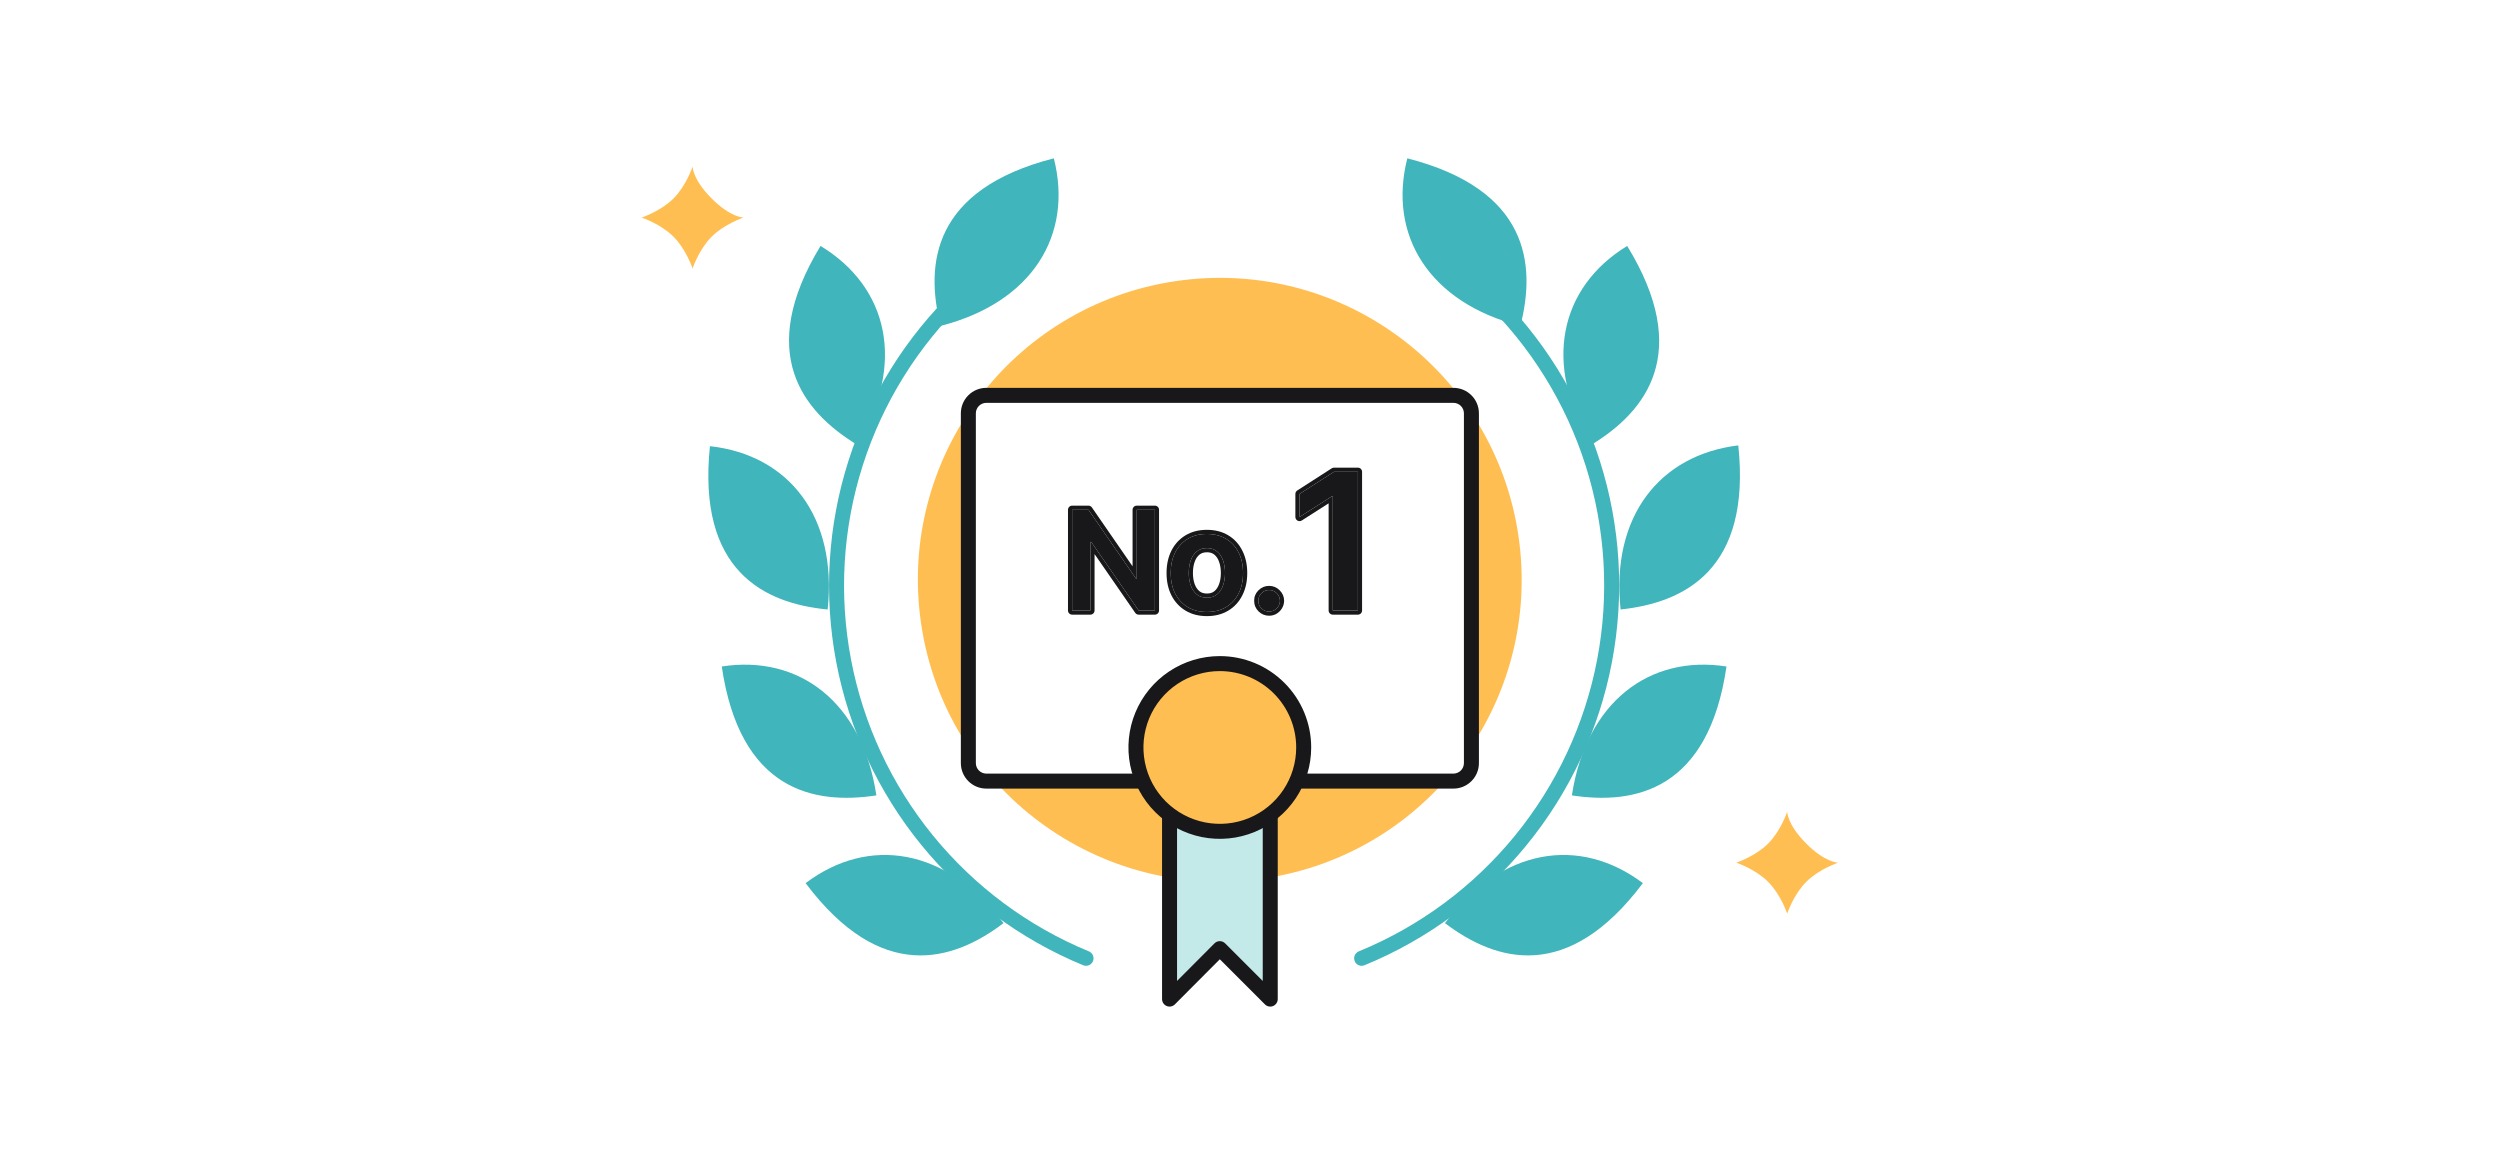 <svg width="300" height="138" viewBox="0 0 300 138" fill="none" xmlns="http://www.w3.org/2000/svg">
<path d="M0 0H300V138H0V0Z" fill="white"/>
<path d="M150.783 105.529C170.641 103.095 184.765 85.023 182.33 65.165C179.895 45.307 161.824 31.182 141.966 33.617C122.108 36.052 107.983 54.124 110.418 73.982C112.853 93.84 130.925 107.964 150.783 105.529Z" fill="#FFBE52"/>
<path fill-rule="evenodd" clip-rule="evenodd" d="M177.94 34.779C178.284 34.422 178.854 34.411 179.212 34.756C185.114 40.441 189.504 47.508 191.987 55.318C194.469 63.128 194.964 71.433 193.428 79.483C191.892 87.532 188.372 95.071 183.188 101.418C178.004 107.764 171.32 112.718 163.739 115.83C163.279 116.019 162.753 115.799 162.565 115.339C162.376 114.88 162.596 114.354 163.055 114.165C170.359 111.167 176.8 106.394 181.794 100.279C186.789 94.164 190.18 86.9 191.66 79.145C193.14 71.39 192.663 63.388 190.271 55.863C187.88 48.339 183.649 41.53 177.963 36.052C177.605 35.707 177.595 35.138 177.94 34.779Z" fill="#40B5BB"/>
<path d="M188.625 95.447C196.209 96.607 205.022 94.821 207.179 79.978C197.902 78.54 190.341 84.269 188.625 95.447Z" fill="#40B5BB"/>
<path d="M173.396 110.777C179.518 115.416 188.122 117.99 197.144 105.977C189.56 100.272 180.191 101.733 173.396 110.777Z" fill="#40B5BB"/>
<path d="M194.471 73.138C202.101 72.326 210.172 68.383 208.595 53.448C199.179 54.584 193.288 61.959 194.471 73.138Z" fill="#40B5BB"/>
<path d="M190.995 53.355C197.535 49.367 203.101 42.316 195.263 29.514C187.169 34.454 185.081 43.708 190.995 53.355Z" fill="#40B5BB"/>
<path d="M182.445 39.107C184.347 31.686 183.443 22.734 168.878 19C166.536 28.207 171.476 36.301 182.445 39.107Z" fill="#40B5BB"/>
<path fill-rule="evenodd" clip-rule="evenodd" d="M115.876 34.78C116.221 35.138 116.21 35.708 115.851 36.053C110.163 41.524 105.928 48.327 103.53 55.847C101.132 63.366 100.647 71.365 102.118 79.119C103.589 86.874 106.969 94.139 111.954 100.258C116.939 106.378 123.371 111.157 130.668 114.166C131.128 114.355 131.347 114.881 131.157 115.341C130.968 115.8 130.442 116.019 129.982 115.83C122.409 112.708 115.733 107.746 110.559 101.395C105.385 95.044 101.876 87.503 100.349 79.455C98.823 71.406 99.326 63.105 101.815 55.3C104.304 47.495 108.7 40.434 114.604 34.755C114.962 34.411 115.532 34.422 115.876 34.78Z" fill="#40B5BB"/>
<path d="M105.165 95.447C97.581 96.607 88.792 94.821 86.612 79.978C95.912 78.54 103.472 84.269 105.165 95.447Z" fill="#40B5BB"/>
<path d="M120.422 110.777C114.299 115.416 105.695 117.99 96.673 105.977C104.234 100.272 113.603 101.733 120.422 110.777Z" fill="#40B5BB"/>
<path d="M99.318 73.138C91.711 72.419 83.64 68.499 85.194 53.541C94.633 54.584 100.5 61.959 99.318 73.138Z" fill="#40B5BB"/>
<path d="M102.823 53.355C96.283 49.367 90.694 42.316 98.463 29.514C106.626 34.454 108.737 43.708 102.823 53.355Z" fill="#40B5BB"/>
<path d="M112.87 39.107C110.991 31.686 111.896 22.734 126.46 19C128.803 28.207 123.863 36.301 112.87 39.107Z" fill="#40B5BB"/>
<path d="M140.346 91.713V119.891L146.376 113.838L152.429 119.891V91.713H140.346Z" fill="#C3E9E9"/>
<path d="M174.41 47.441H118.362C117.169 47.441 116.202 48.408 116.202 49.601V91.572C116.202 92.765 117.169 93.732 118.362 93.732H174.41C175.603 93.732 176.57 92.765 176.57 91.572V49.601C176.57 48.408 175.603 47.441 174.41 47.441Z" fill="white"/>
<path fill-rule="evenodd" clip-rule="evenodd" d="M115.302 49.602C115.302 47.911 116.672 46.541 118.362 46.541H174.41C176.1 46.541 177.47 47.911 177.47 49.602V91.572C177.47 93.262 176.1 94.632 174.41 94.632H118.362C116.672 94.632 115.302 93.262 115.302 91.572V49.602ZM118.362 48.342C117.666 48.342 117.102 48.906 117.102 49.602V91.572C117.102 92.268 117.666 92.832 118.362 92.832H174.41C175.106 92.832 175.67 92.268 175.67 91.572V49.602C175.67 48.906 175.106 48.342 174.41 48.342H118.362Z" fill="#18181A"/>
<path d="M162.949 56.618V73.258H159.935V59.551H159.837L155.945 62.037V59.275L160.081 56.618H162.949Z" fill="#18181A"/>
<path d="M152.297 73.387C151.939 73.387 151.632 73.261 151.377 73.01C151.121 72.758 150.995 72.451 150.999 72.09C150.995 71.736 151.121 71.433 151.377 71.181C151.632 70.93 151.939 70.804 152.297 70.804C152.643 70.804 152.944 70.93 153.2 71.181C153.459 71.433 153.591 71.736 153.595 72.09C153.591 72.329 153.528 72.548 153.406 72.744C153.288 72.941 153.131 73.098 152.934 73.216C152.741 73.33 152.529 73.387 152.297 73.387Z" fill="#18181A"/>
<path d="M144.828 73.434C143.943 73.434 143.176 73.24 142.527 72.85C141.878 72.461 141.375 71.917 141.017 71.217C140.663 70.517 140.486 69.699 140.486 68.763C140.486 67.827 140.663 67.007 141.017 66.303C141.375 65.599 141.878 65.052 142.527 64.663C143.176 64.274 143.943 64.079 144.828 64.079C145.713 64.079 146.479 64.274 147.128 64.663C147.777 65.052 148.279 65.599 148.632 66.303C148.99 67.007 149.169 67.827 149.169 68.763C149.169 69.699 148.99 70.517 148.632 71.217C148.279 71.917 147.777 72.461 147.128 72.85C146.479 73.24 145.713 73.434 144.828 73.434ZM144.84 71.724C145.319 71.724 145.72 71.592 146.043 71.329C146.365 71.061 146.605 70.703 146.763 70.255C146.924 69.807 147.004 69.307 147.004 68.757C147.004 68.202 146.924 67.701 146.763 67.253C146.605 66.8 146.365 66.441 146.043 66.173C145.72 65.906 145.319 65.772 144.84 65.772C144.348 65.772 143.939 65.906 143.613 66.173C143.29 66.441 143.048 66.8 142.887 67.253C142.73 67.701 142.651 68.202 142.651 68.757C142.651 69.307 142.73 69.807 142.887 70.255C143.048 70.703 143.29 71.061 143.613 71.329C143.939 71.592 144.348 71.724 144.84 71.724Z" fill="#18181A"/>
<path d="M138.585 61.177V73.258H136.639L130.947 65.029H130.846V73.258H128.658V61.177H130.616L136.303 69.412H136.409V61.177H138.585Z" fill="#18181A"/>
<path fill-rule="evenodd" clip-rule="evenodd" d="M162.949 56.118C163.225 56.118 163.449 56.342 163.449 56.618V73.258C163.449 73.534 163.225 73.758 162.949 73.758H159.935C159.659 73.758 159.435 73.534 159.435 73.258V60.401L156.215 62.458C156.061 62.557 155.865 62.563 155.705 62.476C155.545 62.388 155.445 62.22 155.445 62.037V59.275C155.445 59.104 155.532 58.946 155.675 58.854L159.811 56.197C159.891 56.145 159.985 56.118 160.081 56.118H162.949ZM159.837 59.551H159.935V73.258H162.949V56.618H160.081L155.945 59.275V62.037L159.837 59.551Z" fill="#18181A"/>
<path fill-rule="evenodd" clip-rule="evenodd" d="M151.377 73.01C151.632 73.261 151.939 73.387 152.297 73.387C152.529 73.387 152.741 73.33 152.934 73.216C153.131 73.098 153.288 72.941 153.406 72.744C153.528 72.548 153.591 72.329 153.595 72.09C153.591 71.736 153.459 71.433 153.2 71.181C152.944 70.93 152.643 70.804 152.297 70.804C151.939 70.804 151.632 70.93 151.377 71.181C151.121 71.433 150.995 71.736 150.999 72.09C150.995 72.451 151.121 72.758 151.377 73.01ZM150.499 72.09C150.495 71.6 150.676 71.169 151.026 70.825C151.375 70.481 151.808 70.304 152.297 70.304C152.779 70.304 153.204 70.484 153.549 70.824C153.901 71.166 154.089 71.594 154.095 72.084L154.095 72.098L154.095 72.098C154.089 72.423 154.003 72.729 153.833 73.005C153.673 73.27 153.457 73.486 153.191 73.645L153.189 73.647C152.916 73.808 152.615 73.887 152.297 73.887C151.808 73.887 151.375 73.71 151.026 73.366C150.674 73.019 150.495 72.584 150.499 72.09Z" fill="#18181A"/>
<path fill-rule="evenodd" clip-rule="evenodd" d="M142.527 72.85C143.176 73.24 143.943 73.434 144.828 73.434C145.713 73.434 146.479 73.24 147.128 72.85C147.777 72.461 148.279 71.917 148.632 71.217C148.99 70.517 149.169 69.699 149.169 68.763C149.169 67.827 148.99 67.007 148.632 66.303C148.279 65.599 147.777 65.052 147.128 64.663C146.479 64.274 145.713 64.079 144.828 64.079C143.943 64.079 143.176 64.274 142.527 64.663C141.878 65.052 141.375 65.599 141.017 66.303C140.663 67.007 140.486 67.827 140.486 68.763C140.486 69.699 140.663 70.517 141.017 71.217C141.375 71.917 141.878 72.461 142.527 72.85ZM149.078 71.443C148.683 72.224 148.118 72.84 147.386 73.279C146.647 73.723 145.788 73.934 144.828 73.934C143.868 73.934 143.009 73.723 142.27 73.279C141.538 72.84 140.971 72.224 140.572 71.444L140.571 71.442C140.175 70.66 139.986 69.762 139.986 68.763C139.986 67.763 140.176 66.864 140.57 66.078L140.571 66.076C140.97 65.293 141.537 64.674 142.27 64.234C143.009 63.791 143.868 63.579 144.828 63.579C145.788 63.579 146.647 63.791 147.386 64.234C148.119 64.674 148.684 65.293 149.079 66.077C149.478 66.863 149.669 67.763 149.669 68.763C149.669 69.762 149.478 70.661 149.078 71.443ZM146.043 71.329C145.72 71.592 145.319 71.724 144.84 71.724C144.348 71.724 143.939 71.592 143.613 71.329C143.29 71.061 143.048 70.703 142.887 70.255C142.73 69.807 142.651 69.307 142.651 68.757C142.651 68.202 142.73 67.701 142.887 67.253C143.048 66.8 143.29 66.441 143.613 66.173C143.939 65.906 144.348 65.772 144.84 65.772C145.319 65.772 145.72 65.906 146.043 66.173C146.365 66.441 146.605 66.8 146.763 67.253C146.924 67.701 147.004 68.202 147.004 68.757C147.004 69.307 146.924 69.807 146.763 70.255C146.605 70.703 146.365 71.061 146.043 71.329ZM145.725 70.943C145.506 71.121 145.222 71.224 144.84 71.224C144.443 71.224 144.152 71.12 143.929 70.942C143.686 70.739 143.493 70.461 143.358 70.088C143.223 69.701 143.151 69.259 143.151 68.757C143.151 68.25 143.223 67.806 143.359 67.419C143.494 67.04 143.688 66.761 143.931 66.559C144.153 66.377 144.444 66.272 144.84 66.272C145.221 66.272 145.504 66.376 145.724 66.558C145.966 66.759 146.159 67.038 146.29 67.417L146.29 67.417L146.292 67.422C146.431 67.808 146.504 68.251 146.504 68.757C146.504 69.258 146.431 69.7 146.292 70.086L146.291 70.09C146.16 70.463 145.968 70.741 145.725 70.943Z" fill="#18181A"/>
<path fill-rule="evenodd" clip-rule="evenodd" d="M138.585 61.177H136.409V69.412H136.303L130.616 61.177H128.658V73.258H130.846V65.029H130.947L136.639 73.258H138.585V61.177ZM131.346 66.486L136.228 73.542C136.321 73.677 136.475 73.758 136.639 73.758H138.585C138.862 73.758 139.085 73.534 139.085 73.258V61.177C139.085 60.901 138.862 60.677 138.585 60.677H136.409C136.133 60.677 135.909 60.901 135.909 61.177V67.961L131.028 60.893C130.934 60.758 130.781 60.677 130.616 60.677H128.658C128.382 60.677 128.158 60.901 128.158 61.177V73.258C128.158 73.534 128.382 73.758 128.658 73.758H130.846C131.122 73.758 131.346 73.534 131.346 73.258V66.486Z" fill="#18181A"/>
<path fill-rule="evenodd" clip-rule="evenodd" d="M141.246 117.712V91.713H139.446V119.891C139.446 120.255 139.666 120.583 140.002 120.723C140.339 120.862 140.726 120.784 140.984 120.526L146.377 115.112L151.792 120.527C152.05 120.785 152.437 120.862 152.773 120.722C153.109 120.583 153.329 120.255 153.329 119.891V91.713H151.529V117.718L147.012 113.201C146.843 113.032 146.614 112.937 146.375 112.938C146.136 112.938 145.907 113.033 145.738 113.203L141.246 117.712Z" fill="#18181A"/>
<path d="M156.443 89.697C156.443 91.687 155.853 93.633 154.747 95.288C153.641 96.944 152.069 98.234 150.23 98.996C148.391 99.757 146.367 99.957 144.414 99.568C142.462 99.18 140.668 98.221 139.261 96.814C137.853 95.406 136.895 93.613 136.506 91.66C136.118 89.708 136.317 87.684 137.079 85.845C137.841 84.006 139.131 82.434 140.786 81.328C142.441 80.222 144.387 79.631 146.378 79.631C149.047 79.631 151.607 80.692 153.495 82.579C155.383 84.467 156.443 87.027 156.443 89.697Z" fill="#FFBE52"/>
<path fill-rule="evenodd" clip-rule="evenodd" d="M146.378 80.531C144.565 80.531 142.793 81.069 141.286 82.076C139.779 83.083 138.604 84.514 137.91 86.189C137.217 87.864 137.035 89.707 137.389 91.484C137.742 93.262 138.615 94.895 139.897 96.177C141.179 97.459 142.812 98.332 144.59 98.685C146.368 99.039 148.211 98.858 149.885 98.164C151.56 97.47 152.991 96.296 153.998 94.788C155.006 93.281 155.543 91.509 155.543 89.696C155.543 87.266 154.577 84.934 152.859 83.216C151.14 81.497 148.809 80.531 146.378 80.531ZM140.286 80.579C142.089 79.374 144.209 78.731 146.378 78.731C149.286 78.731 152.075 79.886 154.131 81.943C156.188 83.999 157.343 86.788 157.343 89.696C157.343 91.865 156.7 93.985 155.495 95.788C154.29 97.591 152.578 98.997 150.574 99.827C148.57 100.657 146.366 100.874 144.239 100.451C142.112 100.028 140.158 98.983 138.624 97.45C137.091 95.916 136.047 93.963 135.623 91.836C135.2 89.709 135.417 87.504 136.247 85.5C137.077 83.497 138.483 81.784 140.286 80.579Z" fill="#18181A"/>
<path d="M214.463 97.415C214.463 97.415 214.463 98.942 216.754 101.233C219.045 103.524 220.572 103.524 220.572 103.524C220.572 103.524 218.281 104.288 216.754 105.815C215.227 107.343 214.463 109.634 214.463 109.634C214.463 109.634 213.699 107.343 212.172 105.815C210.645 104.288 208.354 103.524 208.354 103.524C208.354 103.524 210.645 102.761 212.172 101.233C213.699 99.706 214.463 97.415 214.463 97.415Z" fill="#FFBE52"/>
<path d="M83.109 20C83.109 20 83.109 21.527 85.4 23.818C87.692 26.109 89.219 26.109 89.219 26.109C89.219 26.109 86.928 26.873 85.4 28.4C83.873 29.928 83.109 32.219 83.109 32.219C83.109 32.219 82.346 29.928 80.818 28.4C79.291 26.873 77 26.109 77 26.109C77 26.109 79.291 25.346 80.818 23.818C82.346 22.291 83.109 20 83.109 20Z" fill="#FFBE52"/>
</svg>
